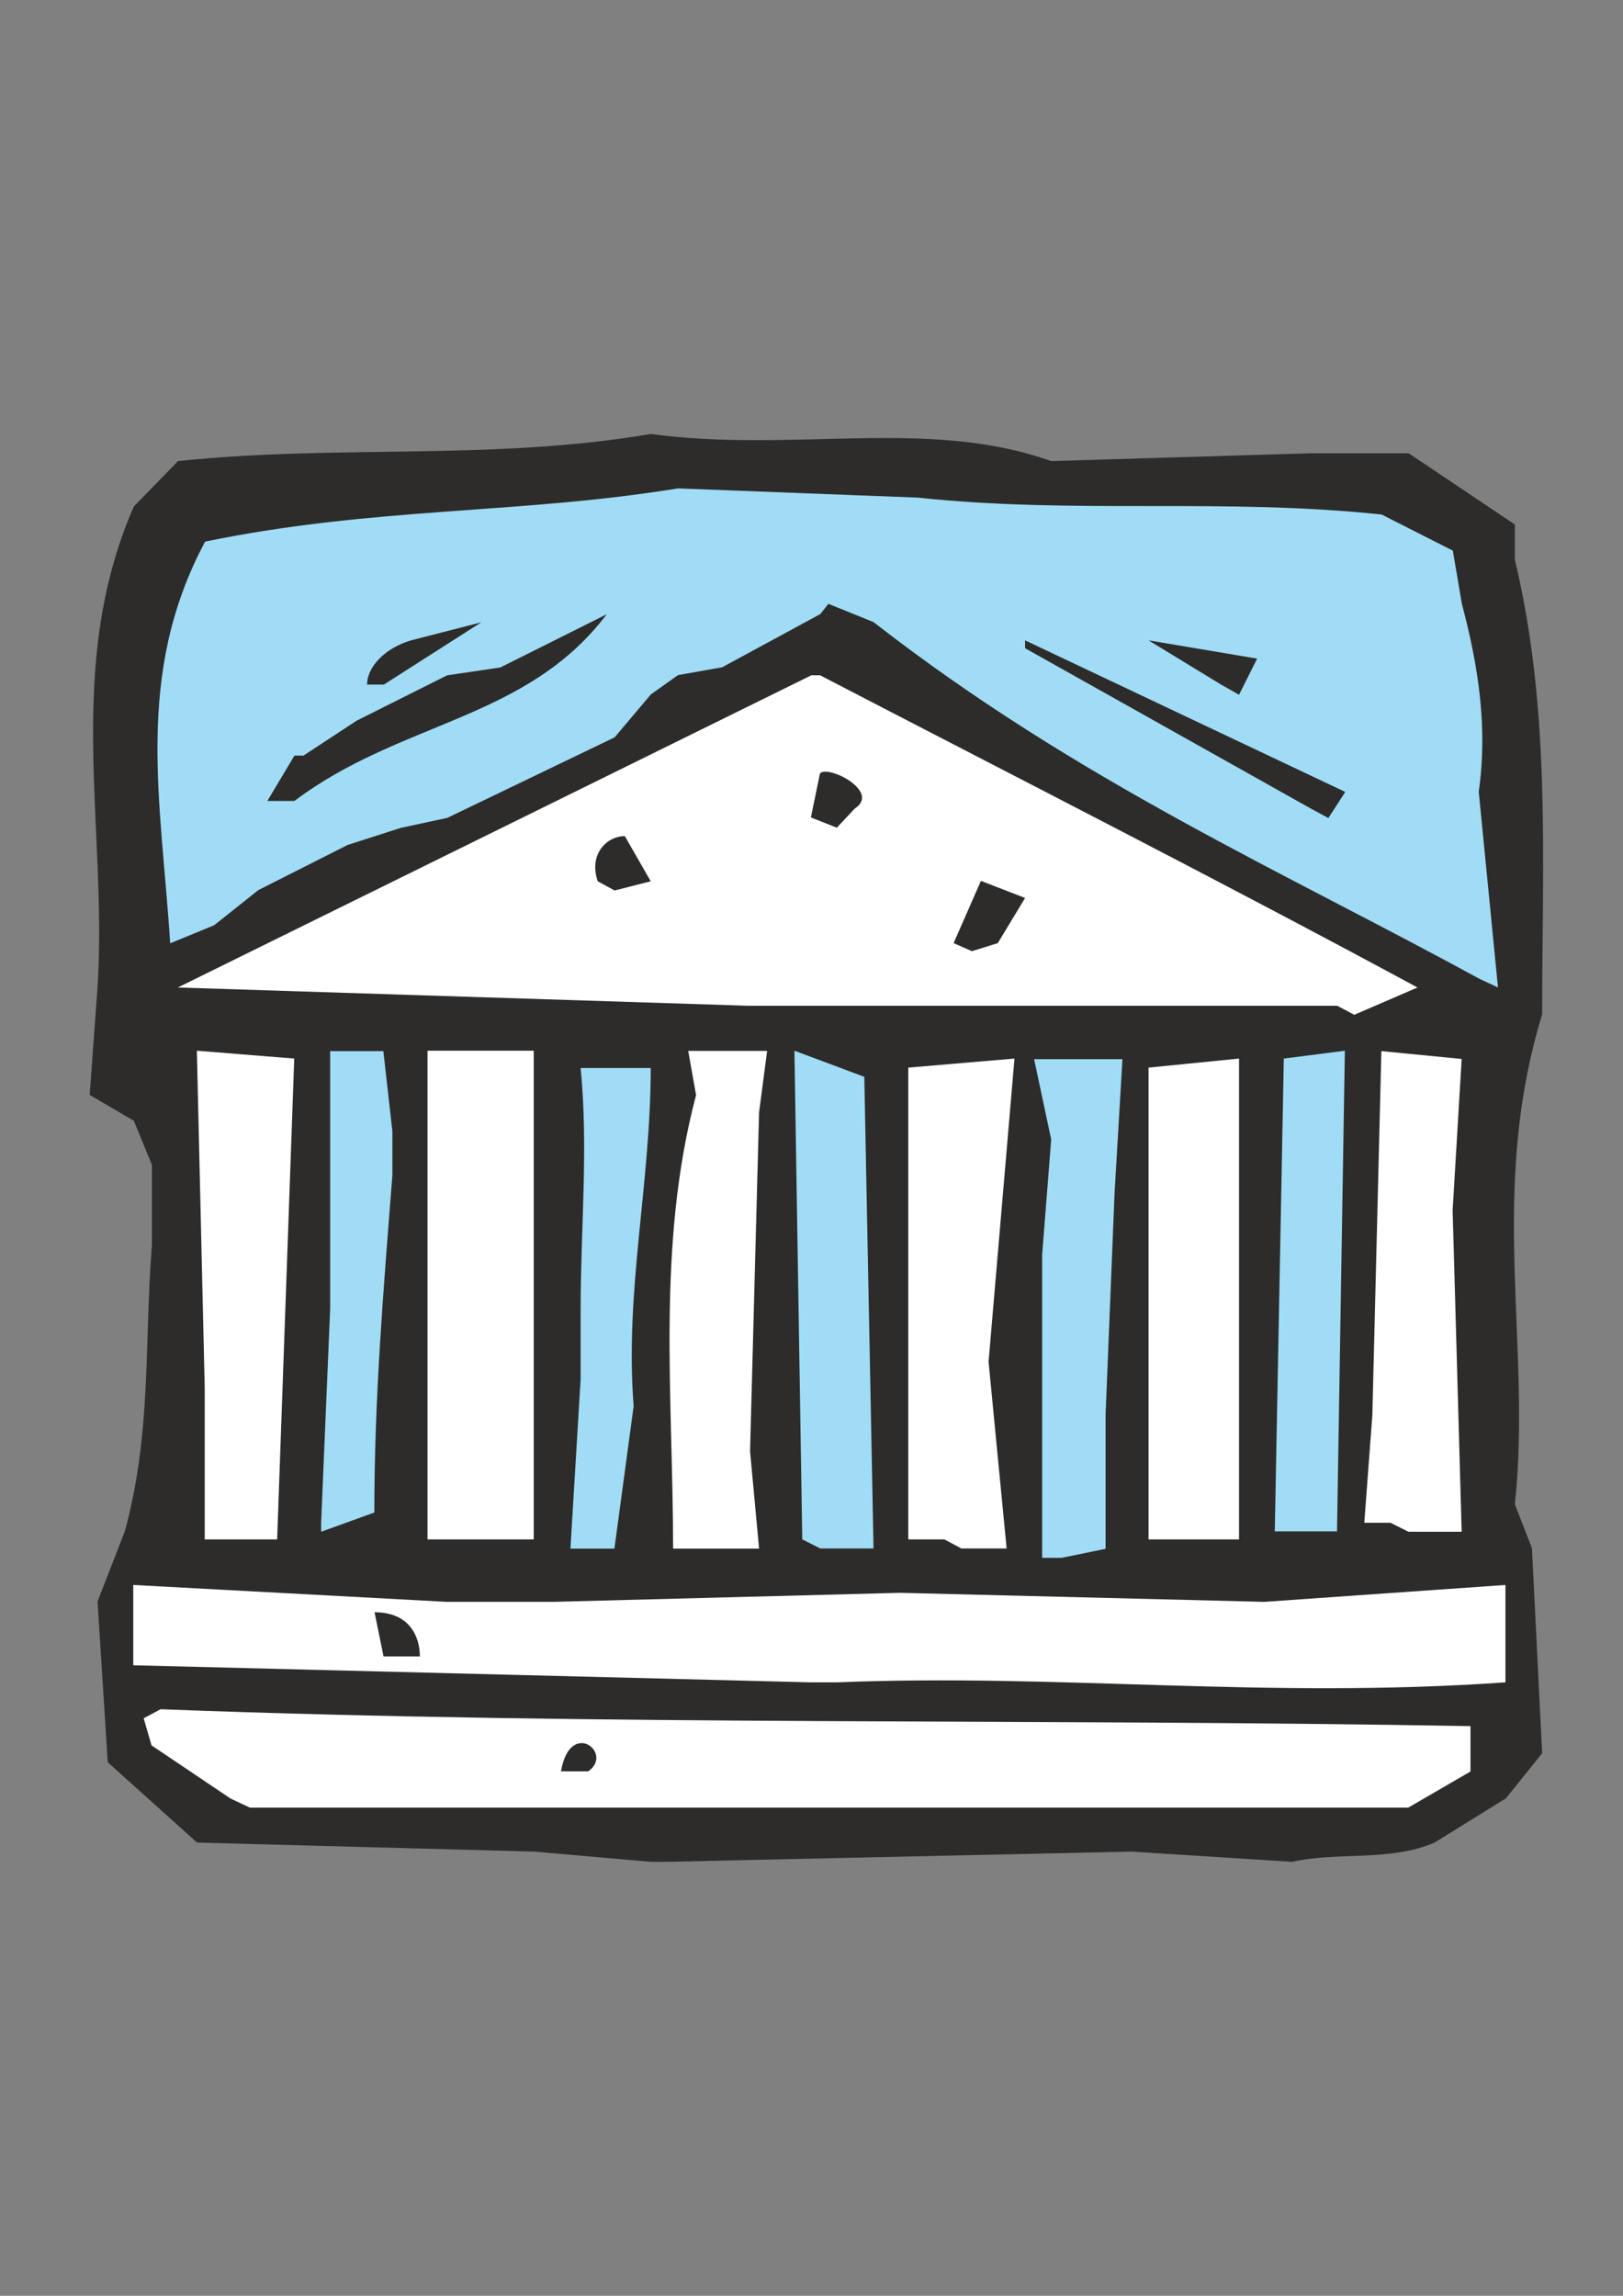 <?xml version="1.0" encoding="utf-8"?>
<!-- Created by UniConvertor 2.0rc4 (https://sk1project.net/) -->
<svg xmlns="http://www.w3.org/2000/svg" height="841.89pt" viewBox="0 0 595.276 841.89" width="595.276pt" version="1.1" xmlns:xlink="http://www.w3.org/1999/xlink" id="3cc9c561-f60f-11ea-986b-dcc15c148e23">

<rect x="0" y="0" width="595.276" height="841.89" fill="#808080" stroke="none"/>

<g>
	<path style="fill:#2d2c2b;" d="M 238.67,682.737 L 195.974,678.993 72.278,675.681 39.518,646.233 35.774,587.265 45.782,561.561 C 55.718,525.057 52.838,493.089 55.718,456.585 L 55.718,427.137 49.094,411.009 32.894,401.505 35.774,362.049 C 39.518,303.513 23.318,244.617 49.094,185.721 L 65.294,169.089 C 124.19,162.897 180.206,169.089 238.67,159.153 291.374,166.209 340.262,152.961 385.55,169.089 L 480.95,166.209 516.662,166.209 555.614,192.345 555.614,205.233 C 568.934,260.817 565.622,315.969 565.622,371.985 545.678,437.073 561.878,493.089 555.614,551.625 L 561.878,567.753 565.622,642.921 552.302,659.481 526.166,675.681 C 509.966,682.737 490.526,678.993 473.894,682.737 L 414.998,678.993 244.934,682.737 238.67,682.737 Z" />
	<path style="fill:#ffffff;" d="M 84.59,659.553 L 55.574,640.041 52.694,630.105 C 58.886,626.793 58.886,626.793 58.886,626.793 222.398,632.985 379.142,630.105 539.342,632.985 L 539.342,649.617 516.518,662.865 91.646,662.865 84.59,659.553 Z" />
	<path style="fill:#2d2c2b;" d="M 205.766,649.545 C 205.766,649.545 205.766,649.545 205.766,649.545 209.078,630.033 225.278,642.921 215.774,649.545 L 205.766,649.545 Z" />
	<path style="fill:#ffffff;" d="M 297.422,616.929 L 48.878,610.665 48.878,581.217 163.862,587.409 202.886,587.409 330.182,584.097 463.742,587.409 552.158,581.217 552.158,616.929 C 463.742,623.121 389.078,613.617 306.926,616.929 L 297.422,616.929 Z" />
	<path style="fill:#2d2c2b;" d="M 140.678,607.425 L 137.366,591.225 C 150.686,591.225 153.998,600.729 153.998,607.425 L 140.678,607.425 Z" />
	<path style="fill:#a0dcf5;" d="M 382.238,571.281 L 382.238,460.113 385.55,417.849 379.286,388.401 411.686,388.401 408.806,437.289 405.494,519.009 405.494,567.969 389.294,571.281 382.238,571.281 Z" />
	<path style="fill:#a0dcf5;" d="M 209.222,567.897 L 212.966,505.689 212.966,479.913 C 212.966,450.465 215.846,421.017 212.966,391.641 L 238.67,391.641 C 238.67,434.265 229.094,473.289 232.406,515.625 L 225.35,567.897 C 219.158,567.897 219.158,567.897 219.158,567.897 L 209.222,567.897 Z" />
	<path style="fill:#ffffff;" d="M 246.878,567.897 C 246.878,512.745 240.686,456.729 255.302,401.577 L 252.422,385.377 281.366,385.377 278.414,407.841 275.102,532.185 278.414,567.897 252.422,567.897 246.878,567.897 Z" />
	<path style="fill:#a0dcf5;" d="M 294.254,564.513 L 291.374,385.305 317.006,394.881 320.39,567.825 300.878,567.825 294.254,564.513 Z" />
	<path style="fill:#ffffff;" d="M 346.382,564.513 L 333.134,564.513 333.134,391.497 372.086,388.185 362.582,499.353 369.206,567.825 352.574,567.825 346.382,564.513 Z" />
	<path style="fill:#ffffff;" d="M 75.086,564.513 L 75.086,508.857 72.206,385.305 107.918,388.185 101.654,564.513 81.782,564.513 75.086,564.513 Z" />
	<path style="fill:#a0dcf5;" d="M 117.782,558.393 L 121.094,479.985 121.094,385.449 140.606,385.449 143.918,414.897 143.918,431.025 C 140.606,473.361 137.294,512.745 137.294,554.649 L 117.782,561.705 117.782,558.393 Z" />
	<path style="fill:#ffffff;" d="M 156.806,564.513 L 156.806,385.305 195.758,385.305 195.758,564.513 163.862,564.513 156.806,564.513 Z" />
	<path style="fill:#ffffff;" d="M 421.262,564.513 L 421.262,391.497 454.454,388.185 454.454,564.513 428.318,564.513 421.262,564.513 Z" />
	<path style="fill:#a0dcf5;" d="M 467.558,561.561 L 470.87,388.185 493.262,385.305 490.382,561.561 473.75,561.561 467.558,561.561 Z" />
	<path style="fill:#ffffff;" d="M 509.966,558.393 L 500.39,558.393 503.342,518.937 506.654,385.449 536.102,388.329 532.79,443.841 536.102,561.705 516.59,561.705 509.966,558.393 Z" />
	<path style="fill:#ffffff;" d="M 490.454,368.817 L 330.326,368.817 274.382,368.817 65.222,362.121 297.566,247.641 C 300.806,247.641 300.806,247.641 300.806,247.641 375.974,286.665 447.758,323.169 519.902,362.121 L 496.718,372.129 490.454,368.817 Z" />
	<path style="fill:#a0dcf5;" d="M 542.366,358.809 C 471.014,319.785 395.486,286.593 320.39,228.129 L 303.83,221.433 C 300.878,225.177 300.878,225.177 300.878,225.177 L 264.878,244.689 248.678,247.569 238.742,254.625 225.422,270.393 164.078,299.913 147.014,303.585 127.502,309.849 94.742,326.409 78.542,339.297 62.414,345.921 C 59.102,293.649 49.094,247.569 75.23,198.609 137.51,185.793 189.782,188.673 248.678,179.097 L 336.59,182.481 C 395.486,188.673 447.758,182.481 506.726,188.673 L 532.862,201.921 536.174,221.433 C 542.366,244.689 545.678,267.081 542.366,290.337 L 549.422,362.121 542.366,358.809 Z" />
	<path style="fill:#2d2c2b;" d="M 349.766,345.849 C 349.766,345.849 349.766,345.849 349.766,345.849 L 359.774,323.025 375.974,329.289 365.966,345.849 356.462,348.801 349.766,345.849 Z" />
	<path style="fill:#2d2c2b;" d="M 219.23,323.169 C 219.23,323.169 219.23,323.169 219.23,323.169 215.846,313.233 222.542,306.609 229.166,306.609 L 238.67,323.169 225.422,326.553 219.23,323.169 Z" />
	<path style="fill:#2d2c2b;" d="M 297.422,299.769 C 297.422,299.769 297.422,299.769 297.422,299.769 L 300.734,283.641 C 303.614,280.329 323.126,290.265 313.55,296.457 306.926,303.513 306.926,303.513 306.926,303.513 L 297.422,299.769 Z" />
	<path style="fill:#2d2c2b;" d="M 480.95,296.601 L 375.974,237.705 C 375.974,234.825 375.974,234.825 375.974,234.825 L 493.406,290.409 487.214,299.985 480.95,296.601 Z" />
	<path style="fill:#2d2c2b;" d="M 98.054,293.721 L 107.99,277.089 C 111.302,277.089 111.302,277.089 111.302,277.089 L 130.814,264.273 164.006,247.641 183.518,244.761 222.542,225.249 C 193.022,264.273 147.014,264.273 107.99,293.721 L 98.054,293.721 Z" />
	<path style="fill:#2d2c2b;" d="M 447.83,251.025 L 421.262,234.825 461.078,241.521 454.454,254.769 447.83,251.025 Z" />
	<path style="fill:#2d2c2b;" d="M 134.63,251.025 C 134.63,244.833 140.822,237.777 150.758,234.825 L 176.534,228.201 140.822,251.025 134.63,251.025 Z" />
</g>
</svg>